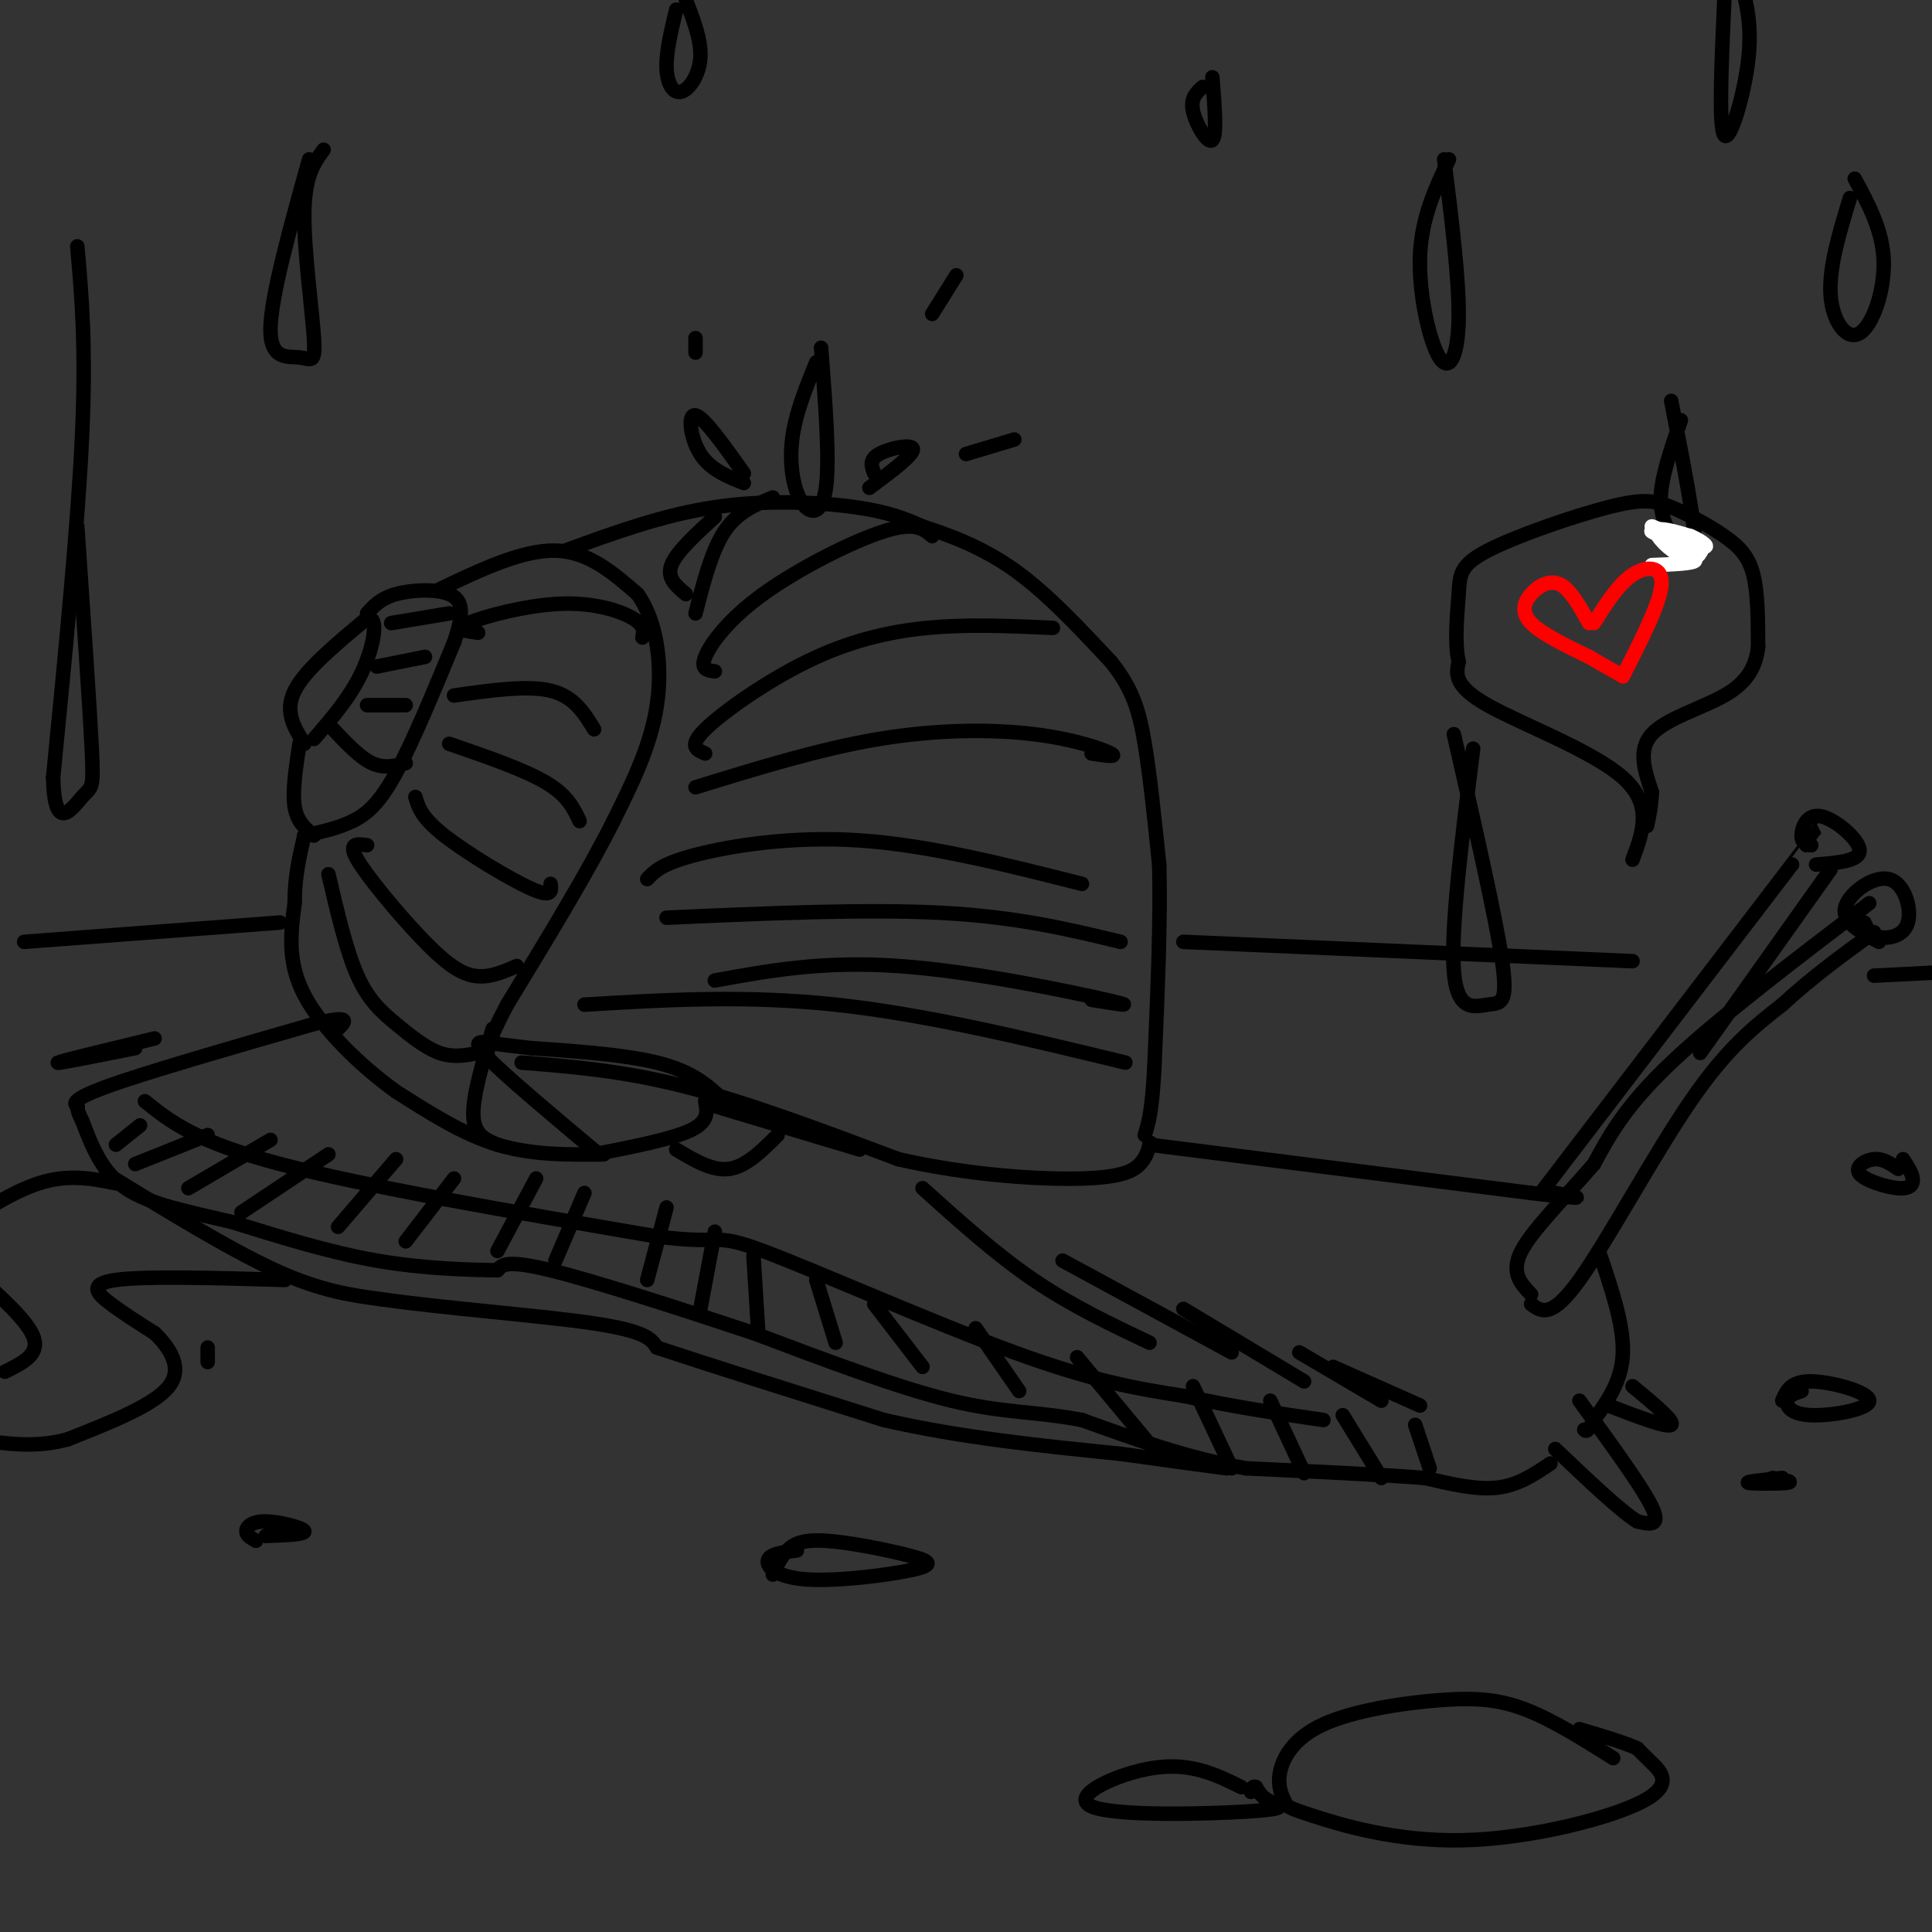 <svg viewBox='0 0 400 400' version='1.1' xmlns='http://www.w3.org/2000/svg' xmlns:xlink='http://www.w3.org/1999/xlink'><rect x="0" y="0" width="400" height="400" fill="#333333" stroke="none"/><g fill='none' stroke='#000000' stroke-width='3' stroke-linecap='round' stroke-linejoin='round'><path d='M238,237c0.000,0.000 79.000,10.000 79,10'/><path d='M317,247c14.000,1.667 9.500,0.833 5,0'/><path d='M317,270c2.089,1.556 4.178,3.111 10,-5c5.822,-8.111 15.378,-25.889 23,-37c7.622,-11.111 13.311,-15.556 19,-20'/><path d='M369,208c6.333,-5.833 12.667,-10.417 19,-15'/><path d='M389,195c-3.813,-2.035 -7.627,-4.070 -7,-7c0.627,-2.930 5.694,-6.754 9,-6c3.306,0.754 4.852,6.088 4,9c-0.852,2.912 -4.100,3.404 -6,3c-1.900,-0.404 -2.450,-1.702 -3,-3'/><path d='M387,187c-15.750,12.000 -31.500,24.000 -41,33c-9.500,9.000 -12.750,15.000 -16,21'/><path d='M330,241c-5.911,6.867 -12.689,13.533 -15,18c-2.311,4.467 -0.156,6.733 2,9'/><path d='M319,247c0.000,0.000 52.000,-68.000 52,-68'/><path d='M371,179c9.167,-12.000 6.083,-8.000 3,-4'/><path d='M375,175c-1.006,-0.202 -2.012,-0.405 -2,-2c0.012,-1.595 1.042,-4.583 4,-4c2.958,0.583 7.845,4.738 8,7c0.155,2.262 -4.423,2.631 -9,3'/><path d='M379,180c0.000,0.000 -27.000,38.000 -27,38'/><path d='M331,259c2.583,7.583 5.167,15.167 5,21c-0.167,5.833 -3.083,9.917 -6,14'/><path d='M330,294c-1.333,2.667 -1.667,2.333 -2,2'/><path d='M327,290c6.500,8.917 13.000,17.833 15,22c2.000,4.167 -0.500,3.583 -3,3'/><path d='M339,315c-3.333,-2.000 -10.167,-8.500 -17,-15'/><path d='M333,291c6.083,2.333 12.167,4.667 13,4c0.833,-0.667 -3.583,-4.333 -8,-8'/><path d='M321,303c-3.333,2.250 -6.667,4.500 -11,5c-4.333,0.500 -9.667,-0.750 -15,-2'/><path d='M295,306c-8.667,-0.667 -22.833,-1.333 -37,-2'/><path d='M258,304c-11.833,-2.000 -22.917,-6.000 -34,-10'/><path d='M224,294c-9.467,-1.822 -16.133,-1.378 -27,-4c-10.867,-2.622 -25.933,-8.311 -41,-14'/><path d='M156,276c-15.222,-5.067 -32.778,-10.733 -42,-13c-9.222,-2.267 -10.111,-1.133 -11,0'/><path d='M103,263c-5.933,-0.089 -15.267,-0.311 -25,-2c-9.733,-1.689 -19.867,-4.844 -30,-8'/><path d='M48,253c-9.156,-2.178 -17.044,-3.622 -22,-7c-4.956,-3.378 -6.978,-8.689 -9,-14'/><path d='M17,232c-1.464,-2.762 -0.625,-2.667 -1,-3c-0.375,-0.333 -1.964,-1.095 6,-4c7.964,-2.905 25.482,-7.952 43,-13'/><path d='M65,212c8.000,-2.000 6.500,-0.500 5,1'/><path d='M22,243c12.750,7.833 25.500,15.667 35,20c9.500,4.333 15.750,5.167 22,6'/><path d='M79,269c12.622,1.822 33.178,3.378 44,5c10.822,1.622 11.911,3.311 13,5'/><path d='M136,279c10.000,3.333 28.500,9.167 47,15'/><path d='M183,294c16.000,3.667 32.500,5.333 49,7'/><path d='M232,301c11.833,1.667 16.917,2.333 22,3'/><path d='M191,246c7.583,6.833 15.167,13.667 23,19c7.833,5.333 15.917,9.167 24,13'/><path d='M220,261c0.000,0.000 35.000,19.000 35,19'/><path d='M245,271c0.000,0.000 25.000,15.000 25,15'/><path d='M269,280c0.000,0.000 17.000,10.000 17,10'/><path d='M276,283c0.000,0.000 18.000,8.000 18,8'/><path d='M108,220c10.500,0.833 21.000,1.667 34,5c13.000,3.333 28.500,9.167 44,15'/><path d='M186,240c14.714,3.357 29.500,4.250 38,4c8.500,-0.250 10.714,-1.643 12,-3c1.286,-1.357 1.643,-2.679 2,-4'/><path d='M238,237c0.333,-0.667 0.167,-0.333 0,0'/><path d='M124,239c-9.644,-8.089 -19.289,-16.178 -23,-20c-3.711,-3.822 -1.489,-3.378 1,-3c2.489,0.378 5.244,0.689 8,1'/><path d='M110,217c6.400,0.467 18.400,1.133 26,3c7.600,1.867 10.800,4.933 14,8'/><path d='M146,228c0.417,2.083 0.833,4.167 -3,6c-3.833,1.833 -11.917,3.417 -20,5'/><path d='M140,238c3.750,2.250 7.500,4.500 11,4c3.500,-0.500 6.750,-3.750 10,-7'/><path d='M148,229c0.000,0.000 30.000,9.000 30,9'/><path d='M125,239c-7.417,0.083 -14.833,0.167 -22,-2c-7.167,-2.167 -14.083,-6.583 -21,-11'/><path d='M82,226c-7.400,-5.311 -15.400,-13.089 -19,-20c-3.600,-6.911 -2.800,-12.956 -2,-19'/><path d='M61,187c0.000,-5.500 1.000,-9.750 2,-14'/><path d='M65,173c-1.750,-1.417 -3.500,-2.833 -4,-6c-0.500,-3.167 0.250,-8.083 1,-13'/><path d='M63,154c-2.083,-3.333 -4.167,-6.667 -2,-11c2.167,-4.333 8.583,-9.667 15,-15'/><path d='M76,128c2.556,-0.511 1.444,5.711 -1,11c-2.444,5.289 -6.222,9.644 -10,14'/><path d='M63,173c3.489,-0.756 6.978,-1.511 10,-3c3.022,-1.489 5.578,-3.711 9,-10c3.422,-6.289 7.711,-16.644 12,-27'/><path d='M94,133c2.214,-6.393 1.750,-8.875 -1,-10c-2.750,-1.125 -7.786,-0.893 -11,0c-3.214,0.893 -4.607,2.446 -6,4'/><path d='M91,122c8.583,-4.083 17.167,-8.167 24,-8c6.833,0.167 11.917,4.583 17,9'/><path d='M132,123c3.933,5.444 5.267,14.556 4,23c-1.267,8.444 -5.133,16.222 -9,24'/><path d='M127,170c-5.167,10.333 -13.583,24.167 -22,38'/><path d='M105,208c-4.333,8.167 -4.167,9.583 -4,11'/><path d='M102,213c-2.083,7.000 -4.167,14.000 -4,18c0.167,4.000 2.583,5.000 5,6'/><path d='M117,114c10.178,-3.711 20.356,-7.422 31,-9c10.644,-1.578 21.756,-1.022 29,0c7.244,1.022 10.622,2.511 14,4'/><path d='M191,109c5.511,1.778 12.289,4.222 19,9c6.711,4.778 13.356,11.889 20,19'/><path d='M230,137c4.533,5.622 5.867,10.178 7,17c1.133,6.822 2.067,15.911 3,25'/><path d='M240,179c0.333,11.167 -0.333,26.583 -1,42'/><path d='M239,221c-0.500,9.333 -1.250,11.667 -2,14'/><path d='M121,208c16.667,-1.000 33.333,-2.000 52,0c18.667,2.000 39.333,7.000 60,12'/><path d='M148,203c11.200,-2.044 22.400,-4.089 38,-3c15.600,1.089 35.600,5.311 43,7c7.400,1.689 2.200,0.844 -3,0'/><path d='M138,190c20.667,-0.917 41.333,-1.833 57,-1c15.667,0.833 26.333,3.417 37,6'/><path d='M134,182c1.467,-1.578 2.933,-3.156 10,-5c7.067,-1.844 19.733,-3.956 34,-3c14.267,0.956 30.133,4.978 46,9'/><path d='M144,163c12.940,-3.994 25.881,-7.988 38,-10c12.119,-2.012 23.417,-2.042 32,-1c8.583,1.042 14.452,3.155 16,4c1.548,0.845 -1.226,0.423 -4,0'/><path d='M146,156c-1.786,-0.738 -3.571,-1.476 0,-5c3.571,-3.524 12.500,-9.833 21,-14c8.500,-4.167 16.571,-6.190 25,-7c8.429,-0.810 17.214,-0.405 26,0'/><path d='M148,139c-1.518,-0.190 -3.036,-0.381 -2,-3c1.036,-2.619 4.625,-7.667 12,-13c7.375,-5.333 18.536,-10.952 25,-13c6.464,-2.048 8.232,-0.524 10,1'/><path d='M144,127c1.667,-6.500 3.333,-13.000 6,-17c2.667,-4.000 6.333,-5.500 10,-7'/><path d='M142,123c-2.000,-1.667 -4.000,-3.333 -3,-6c1.000,-2.667 5.000,-6.333 9,-10'/><path d='M99,131c-2.560,-0.327 -5.119,-0.655 -2,-2c3.119,-1.345 11.917,-3.708 19,-4c7.083,-0.292 12.452,1.488 15,3c2.548,1.512 2.274,2.756 2,4'/><path d='M94,144c7.583,-1.083 15.167,-2.167 20,-1c4.833,1.167 6.917,4.583 9,8'/><path d='M93,154c7.750,2.667 15.500,5.333 20,8c4.500,2.667 5.750,5.333 7,8'/><path d='M86,165c0.622,2.133 1.244,4.267 6,8c4.756,3.733 13.644,9.067 18,11c4.356,1.933 4.178,0.467 4,-1'/><path d='M76,175c-2.042,-0.292 -4.083,-0.583 -2,3c2.083,3.583 8.292,11.042 13,16c4.708,4.958 7.917,7.417 11,8c3.083,0.583 6.042,-0.708 9,-2'/><path d='M68,181c1.851,7.923 3.702,15.845 6,21c2.298,5.155 5.042,7.542 8,10c2.958,2.458 6.131,4.988 9,6c2.869,1.012 5.435,0.506 8,0'/><path d='M69,151c2.750,2.917 5.500,5.833 8,7c2.500,1.167 4.750,0.583 7,0'/><path d='M76,146c0.000,0.000 8.000,0.000 8,0'/><path d='M78,138c0.000,0.000 10.000,-2.000 10,-2'/><path d='M81,129c0.000,0.000 12.000,-2.000 12,-2'/><path d='M82,240c0.000,0.000 -12.000,14.000 -12,14'/><path d='M94,244c0.000,0.000 -10.000,13.000 -10,13'/><path d='M111,244c0.000,0.000 -8.000,15.000 -8,15'/><path d='M121,247c0.000,0.000 -6.000,14.000 -6,14'/><path d='M138,250c0.000,0.000 -4.000,15.000 -4,15'/><path d='M148,255c0.000,0.000 -3.000,16.000 -3,16'/><path d='M156,260c0.000,0.000 1.000,16.000 1,16'/><path d='M169,265c0.000,0.000 4.000,13.000 4,13'/><path d='M181,270c0.000,0.000 10.000,13.000 10,13'/><path d='M202,275c0.000,0.000 9.000,13.000 9,13'/><path d='M223,281c0.000,0.000 15.000,18.000 15,18'/><path d='M247,287c0.000,0.000 8.000,17.000 8,17'/><path d='M263,290c0.000,0.000 7.000,15.000 7,15'/><path d='M278,293c0.000,0.000 8.000,13.000 8,13'/><path d='M293,295c0.000,0.000 3.000,9.000 3,9'/><path d='M68,239c0.000,0.000 -18.000,12.000 -18,12'/><path d='M56,236c0.000,0.000 -17.000,10.000 -17,10'/><path d='M43,235c0.000,0.000 -15.000,6.000 -15,6'/><path d='M29,233c0.000,0.000 -5.000,4.000 -5,4'/><path d='M30,228c5.167,4.167 10.333,8.333 28,13c17.667,4.667 47.833,9.833 78,15'/><path d='M136,256c14.369,1.857 11.292,-1.000 22,3c10.708,4.000 35.202,14.857 52,21c16.798,6.143 25.899,7.571 35,9'/><path d='M245,289c10.667,2.333 19.833,3.667 29,5'/><path d='M369,290c0.858,-2.032 1.716,-4.064 6,-4c4.284,0.064 11.994,2.223 12,4c0.006,1.777 -7.691,3.171 -12,3c-4.309,-0.171 -5.231,-1.906 -5,-3c0.231,-1.094 1.616,-1.547 3,-2'/><path d='M369,306c-3.911,0.400 -7.822,0.800 -7,1c0.822,0.200 6.378,0.200 8,0c1.622,-0.200 -0.689,-0.600 -3,-1'/><path d='M245,195c0.000,0.000 93.000,4.000 93,4'/><path d='M388,202c0.000,0.000 20.000,-1.000 20,-1'/><path d='M58,191c0.000,0.000 -53.000,4.000 -53,4'/><path d='M300,33c-2.851,6.036 -5.702,12.071 -6,20c-0.298,7.929 1.958,17.750 4,21c2.042,3.250 3.869,-0.071 4,-8c0.131,-7.929 -1.435,-20.464 -3,-33'/><path d='M249,18c-1.289,1.156 -2.578,2.311 -2,5c0.578,2.689 3.022,6.911 4,6c0.978,-0.911 0.489,-6.956 0,-13'/><path d='M169,75c-2.185,5.375 -4.369,10.750 -5,16c-0.631,5.250 0.292,10.375 2,13c1.708,2.625 4.202,2.750 5,-3c0.798,-5.750 -0.101,-17.375 -1,-29'/><path d='M154,98c-4.133,-5.822 -8.267,-11.644 -10,-12c-1.733,-0.356 -1.067,4.756 1,8c2.067,3.244 5.533,4.622 9,6'/><path d='M181,98c-0.556,-1.400 -1.111,-2.800 1,-4c2.111,-1.200 6.889,-2.200 7,-1c0.111,1.200 -4.444,4.600 -9,8'/><path d='M200,94c0.000,0.000 10.000,-3.000 10,-3'/><path d='M193,65c0.000,0.000 5.000,-8.000 5,-8'/><path d='M144,73c0.000,0.000 0.000,-3.000 0,-3'/><path d='M305,155c-2.333,18.661 -4.667,37.321 -4,46c0.667,8.679 4.333,7.375 7,7c2.667,-0.375 4.333,0.179 3,-9c-1.333,-9.179 -5.667,-28.089 -10,-47'/><path d='M64,33c-3.947,14.179 -7.895,28.357 -8,35c-0.105,6.643 3.632,5.750 6,6c2.368,0.250 3.368,1.644 3,-4c-0.368,-5.644 -2.105,-18.327 -2,-26c0.105,-7.673 2.053,-10.337 4,-13'/><path d='M160,326c0.827,-1.814 1.654,-3.627 3,-5c1.346,-1.373 3.210,-2.304 8,-2c4.790,0.304 12.504,1.844 17,3c4.496,1.156 5.772,1.928 1,3c-4.772,1.072 -15.592,2.442 -22,2c-6.408,-0.442 -8.402,-2.698 -8,-4c0.402,-1.302 3.201,-1.651 6,-2'/><path d='M53,319c-1.012,-0.565 -2.024,-1.131 -2,-2c0.024,-0.869 1.083,-2.042 4,-2c2.917,0.042 7.690,1.298 8,2c0.310,0.702 -3.845,0.851 -8,1'/><path d='M334,364c-6.222,-3.917 -12.445,-7.834 -18,-10c-5.555,-2.166 -10.444,-2.579 -18,-2c-7.556,0.579 -17.780,2.152 -24,5c-6.220,2.848 -8.436,6.971 -9,10c-0.564,3.029 0.522,4.963 1,6c0.478,1.037 0.346,1.176 6,3c5.654,1.824 17.093,5.334 31,5c13.907,-0.334 30.283,-4.513 37,-8c6.717,-3.487 3.776,-6.282 2,-8c-1.776,-1.718 -2.388,-2.359 -3,-3'/><path d='M339,362c-2.500,-1.167 -7.250,-2.583 -12,-4'/><path d='M257,370c-5.172,-2.555 -10.344,-5.110 -18,-4c-7.656,1.110 -17.794,5.885 -13,8c4.794,2.115 24.522,1.569 33,1c8.478,-0.569 5.708,-1.163 4,-2c-1.708,-0.837 -2.354,-1.919 -3,-3'/><path d='M260,370c-0.667,-0.333 -0.833,0.333 -1,1'/><path d='M43,282c0.000,0.000 0.000,-3.000 0,-3'/><path d='M32,215c-9.667,2.333 -19.333,4.667 -20,5c-0.667,0.333 7.667,-1.333 16,-3'/><path d='M24,245c-4.917,-1.000 -9.833,-2.000 -16,0c-6.167,2.000 -13.583,7.000 -21,12'/><path d='M59,265c-14.467,-0.422 -28.933,-0.844 -35,0c-6.067,0.844 -3.733,2.956 -1,5c2.733,2.044 5.867,4.022 9,6'/><path d='M32,276c3.000,2.889 6.000,7.111 3,11c-3.000,3.889 -12.000,7.444 -21,11'/><path d='M14,298c-6.667,1.833 -12.833,0.917 -19,0'/><path d='M1,284c3.583,-1.750 7.167,-3.500 6,-7c-1.167,-3.500 -7.083,-8.750 -13,-14'/><path d='M-6,263c-1.667,-3.333 0.667,-4.667 3,-6'/><path d='M393,242c-1.558,-1.085 -3.116,-2.169 -5,-2c-1.884,0.169 -4.093,1.592 -3,3c1.093,1.408 5.486,2.802 8,3c2.514,0.198 3.147,-0.801 3,-2c-0.147,-1.199 -1.073,-2.600 -2,-4'/><path d='M383,41c-2.185,7.202 -4.369,14.405 -4,20c0.369,5.595 3.292,9.583 6,8c2.708,-1.583 5.202,-8.738 5,-15c-0.202,-6.262 -3.101,-11.631 -6,-17'/><path d='M357,0c-0.600,13.222 -1.200,26.444 0,28c1.200,1.556 4.200,-8.556 5,-16c0.800,-7.444 -0.600,-12.222 -2,-17'/><path d='M16,51c0.917,10.333 1.833,20.667 1,39c-0.833,18.333 -3.417,44.667 -6,71'/><path d='M11,161c0.274,11.940 3.958,6.292 6,4c2.042,-2.292 2.440,-1.226 2,-10c-0.440,-8.774 -1.720,-27.387 -3,-46'/><path d='M348,87c-1.738,5.060 -3.476,10.119 -4,14c-0.524,3.881 0.167,6.583 2,10c1.833,3.417 4.810,7.548 5,3c0.190,-4.548 -2.405,-17.774 -5,-31'/><path d='M140,2c-1.048,4.369 -2.095,8.738 -2,12c0.095,3.262 1.333,5.417 3,5c1.667,-0.417 3.762,-3.405 4,-7c0.238,-3.595 -1.381,-7.798 -3,-12'/><path d='M338,178c2.133,-5.711 4.267,-11.422 -2,-17c-6.267,-5.578 -20.933,-11.022 -28,-15c-7.067,-3.978 -6.533,-6.489 -6,-9'/><path d='M302,137c-0.931,-4.158 -0.260,-10.053 0,-14c0.260,-3.947 0.108,-5.947 6,-9c5.892,-3.053 17.827,-7.161 25,-9c7.173,-1.839 9.582,-1.411 13,0c3.418,1.411 7.843,3.803 11,6c3.157,2.197 5.045,4.199 6,8c0.955,3.801 0.978,9.400 1,15'/><path d='M364,134c-0.536,4.250 -2.375,7.375 -7,10c-4.625,2.625 -12.036,4.750 -15,8c-2.964,3.250 -1.482,7.625 0,12'/><path d='M342,164c-0.167,3.167 -0.583,5.083 -1,7'/></g>
<g fill='none' stroke='#ffffff' stroke-width='3' stroke-linecap='round' stroke-linejoin='round'><path d='M342,117c4.393,-0.163 8.786,-0.326 9,-1c0.214,-0.674 -3.753,-1.860 -5,-3c-1.247,-1.140 0.224,-2.234 2,-2c1.776,0.234 3.858,1.795 4,3c0.142,1.205 -1.654,2.055 -4,1c-2.346,-1.055 -5.242,-4.016 -5,-5c0.242,-0.984 3.621,0.008 7,1'/><path d='M350,111c2.333,0.943 4.667,2.799 2,2c-2.667,-0.799 -10.333,-4.254 -10,-4c0.333,0.254 8.667,4.215 10,5c1.333,0.785 -4.333,-1.608 -10,-4'/><path d='M342,110c-0.667,-0.167 2.667,1.417 6,3'/></g>
<g fill='none' stroke='#ff0000' stroke-width='3' stroke-linecap='round' stroke-linejoin='round'><path d='M330,129c2.533,-4.022 5.067,-8.044 8,-10c2.933,-1.956 6.267,-1.844 6,2c-0.267,3.844 -4.133,11.422 -8,19'/><path d='M329,129c-1.929,-3.470 -3.857,-6.940 -6,-8c-2.143,-1.060 -4.500,0.292 -6,2c-1.500,1.708 -2.143,3.774 0,6c2.143,2.226 7.071,4.613 12,7'/><path d='M329,136c3.167,1.833 5.083,2.917 7,4'/></g>
</svg>